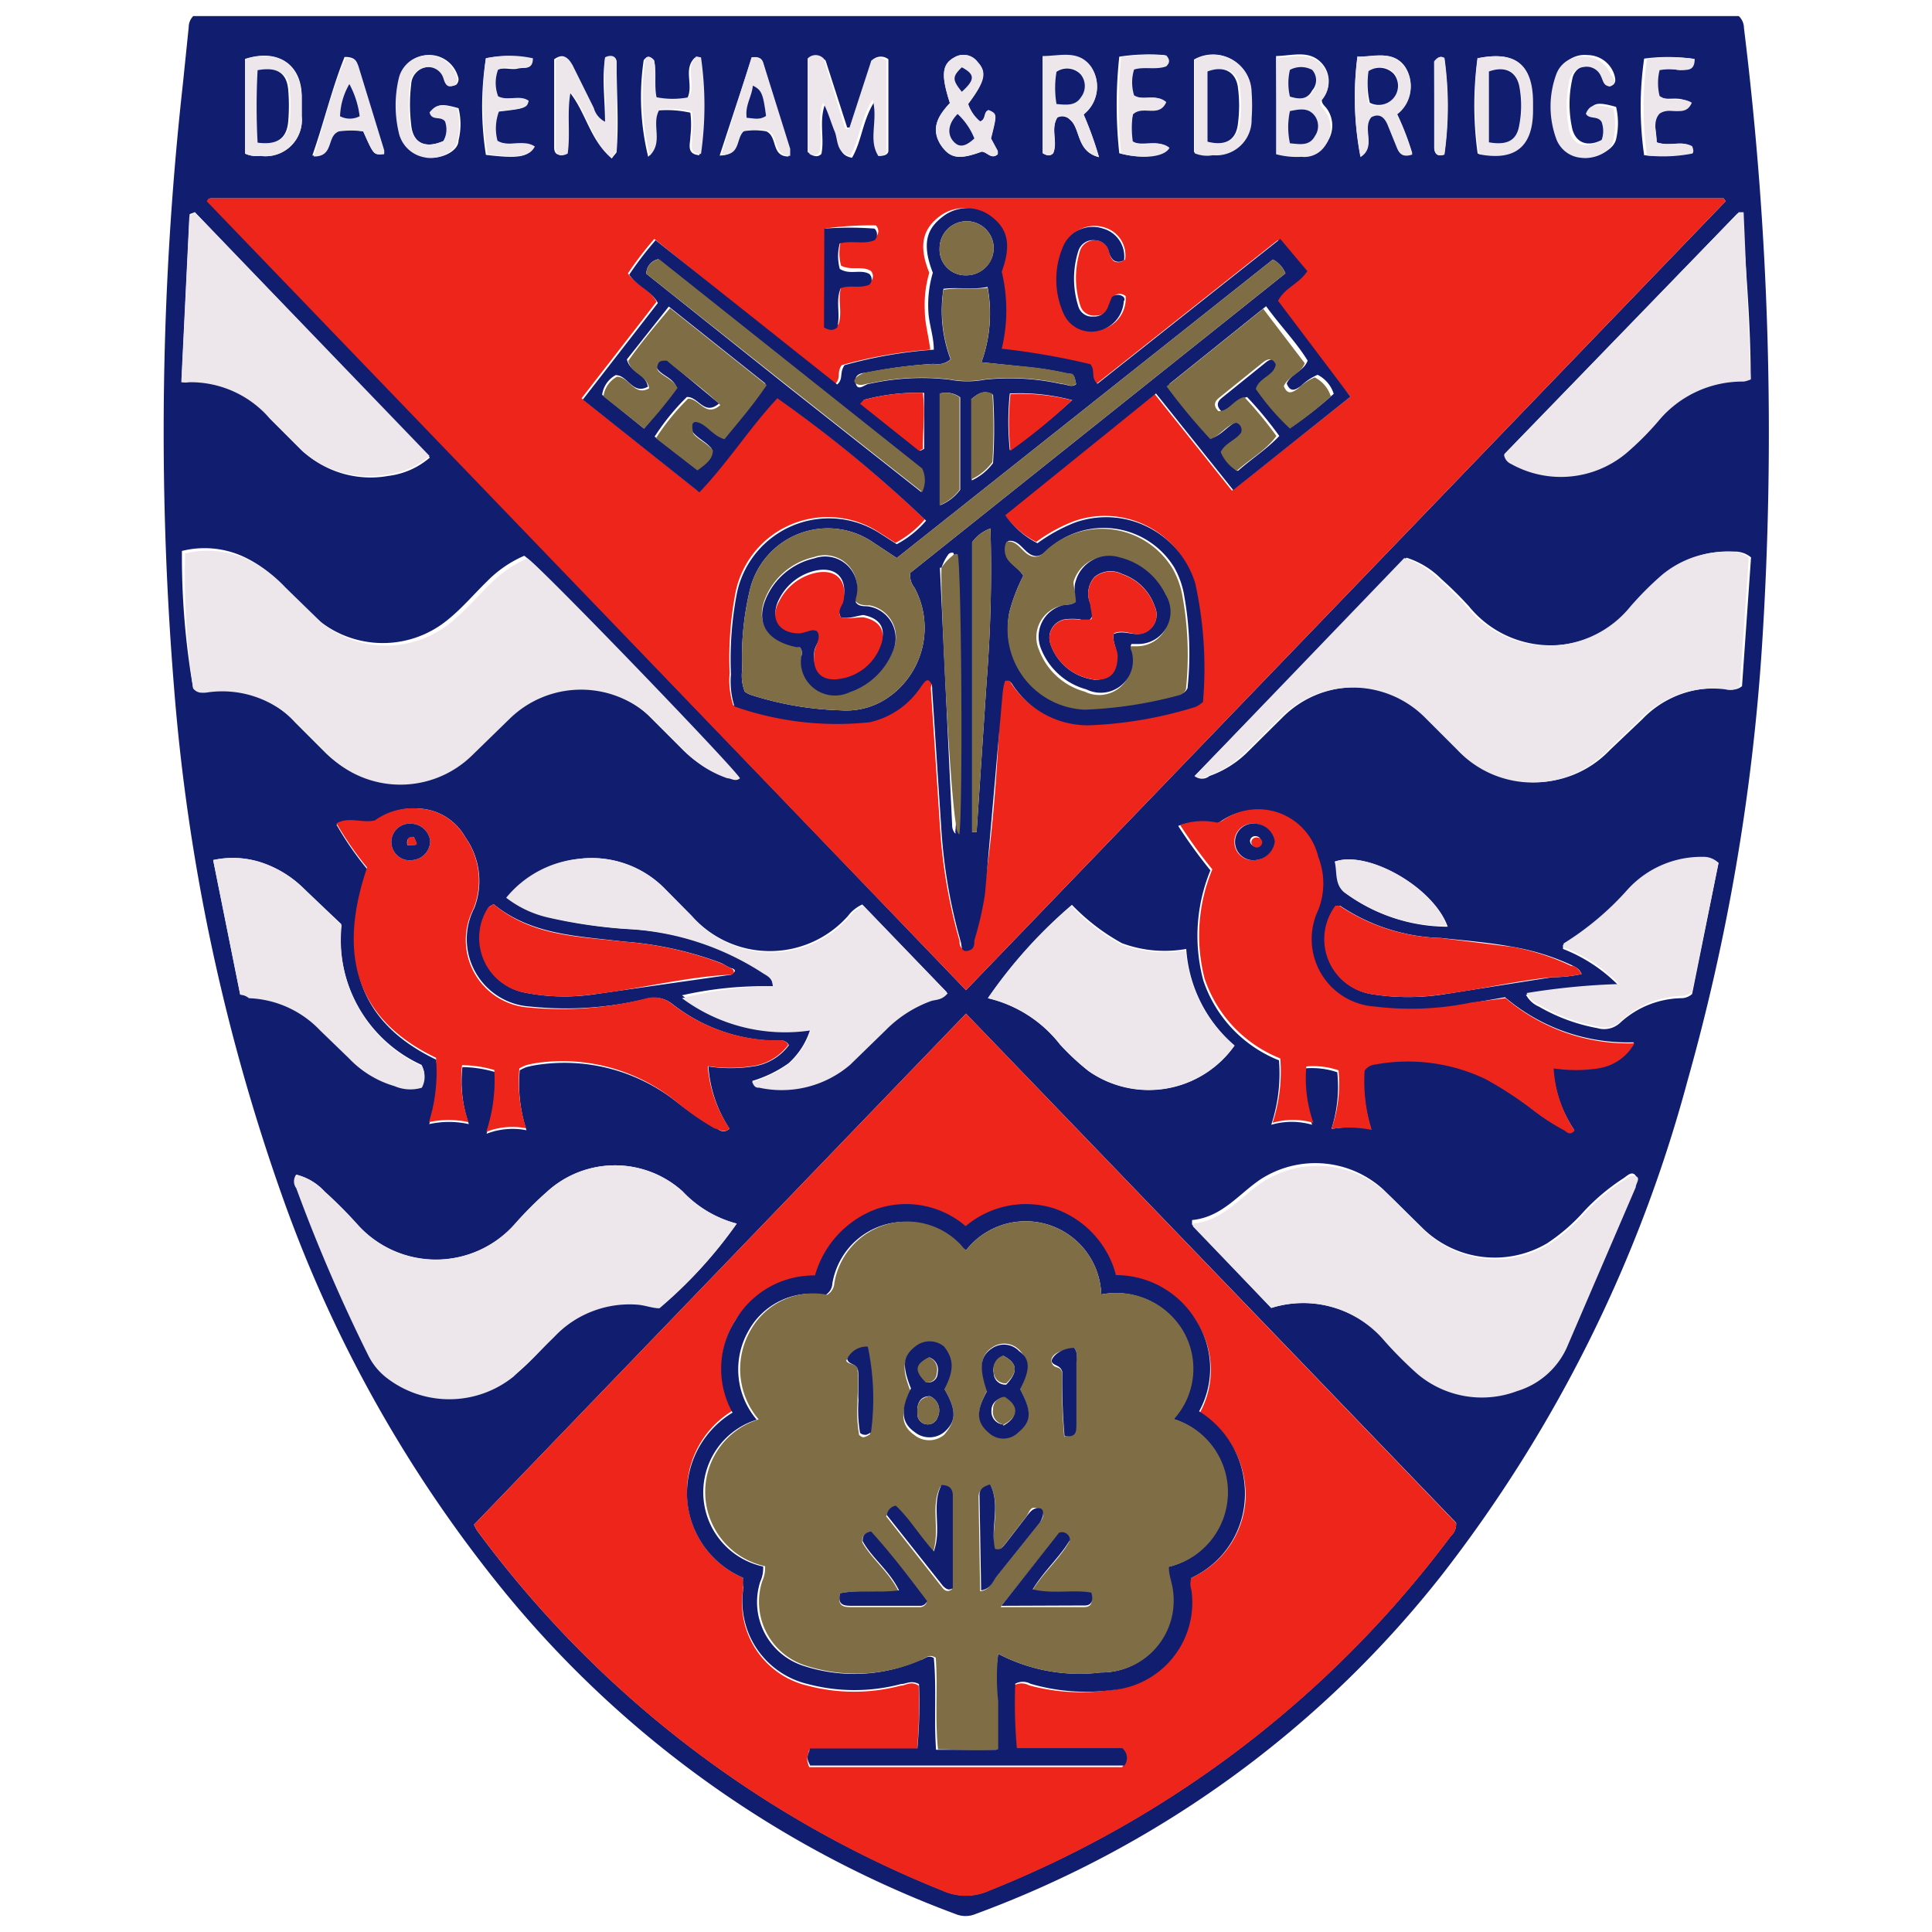 <?xml version="1.0" encoding="iso-8859-1"?>
<svg xmlns="http://www.w3.org/2000/svg" width="60" height="60" xmlns:v="https://vecta.io/nano"><path d="M6 .5h48a.51.51 0 0 1 .16.37 102.66 102.66 0 0 1 .56 19.2 65.29 65.29 0 0 1-2.32 13.52 43.22 43.22 0 0 1-7.62 15.32A32.88 32.88 0 0 1 30.3 59.44a.81.81 0 0 1-.63 0 32.88 32.88 0 0 1-14-10 41.11 41.11 0 0 1-6.83-12.08A61.8 61.8 0 0 1 5.4 21.29 98.08 98.08 0 0 1 5.68 2.6L5.86.85A.5.5 0 0 1 6 .5zm47.59 5.75l-.06-.09h-47l-.06.09L30 30.75zm-38.87 41.1a1.31 1.31 0 0 0 .11.2 33.36 33.36 0 0 0 14.44 11.16 1.75 1.75 0 0 0 1.45 0 33.31 33.31 0 0 0 14.33-11 .51.51 0 0 0 .17-.42L30 31.48zM6 21.38a.33.33 0 0 0 .12.05 1.08 1.08 0 0 0 .18 0 3.19 3.19 0 0 1 2.86 1l.95.95a3.18 3.18 0 0 0 4.45 0l1.16-1.13a3.17 3.17 0 0 1 4.45 0l1 1a3.35 3.35 0 0 0 1.32.84c.12 0 .25.14.39 0-.14-.29-6.25-6.63-6.6-6.83a3.65 3.65 0 0 0-1.16.8c-.41.4-.78.84-1.23 1.2a3.17 3.17 0 0 1-4 0c-.41-.33-.75-.73-1.13-1.1a3.94 3.94 0 0 0-1.11-.83 2.9 2.9 0 0 0-2-.22A24 24 0 0 0 6 21.38zm31.1 2.72a.36.36 0 0 0 .46 0 3.2 3.2 0 0 0 1.14-.7l1.12-1.11a3.17 3.17 0 0 1 4.52 0l1 1a3.21 3.21 0 0 0 4.66 0l1-.95a3.12 3.12 0 0 1 2.66-.94.49.49 0 0 0 .44-.09l.28-4a.78.78 0 0 0-.52-.18 3.13 3.13 0 0 0-2.16.7 9.82 9.82 0 0 0-1 1 3.27 3.27 0 0 1-5.08 0 11.5 11.5 0 0 0-.86-.85 2.63 2.63 0 0 0-1.08-.66zM9.2 36.48a.35.35 0 0 0 0 .36A51.87 51.87 0 0 0 11.44 42a2 2 0 0 0 .58.7 3.18 3.18 0 0 0 3.98-.01c.46-.37.84-.82 1.26-1.23a3.22 3.22 0 0 1 2.61-1c.22 0 .45.08.66.11A13.87 13.87 0 0 0 22.88 38a3.54 3.54 0 0 1-1.68-1 3.13 3.13 0 0 0-4.2 0 11.43 11.43 0 0 0-1 1 3.27 3.27 0 0 1-4.92 0 14 14 0 0 0-1-1 1.76 1.76 0 0 0-.88-.52zm30.28 4.14a3.31 3.31 0 0 1 3.51 1 12.27 12.27 0 0 0 1 1 3.1 3.1 0 0 0 3.1.53 2.48 2.48 0 0 0 1.53-1.33l2.15-5c0-.11.12-.23 0-.34s-.26.06-.38.13a6.53 6.53 0 0 0-1.19 1 5.82 5.82 0 0 1-1.15 1 3.2 3.2 0 0 1-3.86-.46l-1.22-1.2a3.13 3.13 0 0 0-3.83-.32c-.68.46-1.19 1.17-2.12 1.26v.14zm1.87-5.56a3.62 3.62 0 0 1 1.23 0 5.06 5.06 0 0 1-.22-1.84.46.46 0 0 1 .33-.19 5.59 5.59 0 0 1 3.44.46 11.49 11.49 0 0 1 1.44.94 6.68 6.68 0 0 0 1 .65c.1 0 .2.1.31 0a3.87 3.87 0 0 1-.65-1.93 4.58 4.58 0 0 0 1.38 0 1.54 1.54 0 0 0 1.13-.78 5.88 5.88 0 0 1-4-1.4l-1.09.19a9.2 9.2 0 0 1-3 .13 2.1 2.1 0 0 1-1.77-3 2.25 2.25 0 0 0 0-1.65 1.92 1.92 0 0 0-3-1.11l-.13.05a2.11 2.11 0 0 0-1.16.07 15.52 15.52 0 0 0 1 1.38 5.35 5.35 0 0 0-.22 3.42 4.06 4.06 0 0 0 2.35 2.48 5.07 5.07 0 0 1-.24 2 2.29 2.29 0 0 1 1.27 0 4.12 4.12 0 0 1-.22-1.75 2.43 2.43 0 0 1 1 .12 4.3 4.3 0 0 1-.18 1.76zm-18.69 0a4 4 0 0 1-.66-1.94 4.6 4.6 0 0 0 1.38 0 1.67 1.67 0 0 0 1.12-.66.27.27 0 0 0-.3-.14 5.32 5.32 0 0 1-3.32-1.14.89.89 0 0 0-.77-.17 10.62 10.62 0 0 1-3.64.25 2.1 2.1 0 0 1-1.74-3.06 2.34 2.34 0 0 0-.28-2.2 1.74 1.74 0 0 0-1.45-.89 2 2 0 0 0-1.36.41c-.41.05-.8-.13-1.19.09a9.78 9.78 0 0 0 .96 1.39c-.81 2.54-.49 4.65 2.14 5.91a5.17 5.17 0 0 1-.22 2 2.84 2.84 0 0 1 1.23 0 4 4 0 0 1-.2-1.77 3.65 3.65 0 0 1 1 .15 5 5 0 0 1-.25 1.92 2.23 2.23 0 0 1 1.24-.11 4.64 4.64 0 0 1-.21-1.86 1.31 1.31 0 0 1 .21-.1 3.28 3.28 0 0 1 .41-.08A5.61 5.61 0 0 1 21 34.21a8 8 0 0 0 1.2.79c.13.09.26.22.46.05zM24 30.63a11.49 11.49 0 0 0-2.82.28 5.37 5.37 0 0 0 4 1 2.35 2.35 0 0 1-.69 1.11 3.82 3.82 0 0 1-1.13.55c.07.14.14.17.22.18a3.27 3.27 0 0 0 2.82-.71l1.1-1.07a3.8 3.8 0 0 1 1.38-.92c.15-.05.34 0 .52-.24l-2.62-2.72a1.14 1.14 0 0 0-.44.35 3.24 3.24 0 0 1-4.86 0l-.88-.89a3.18 3.18 0 0 0-2.6-.88 3.33 3.33 0 0 0-2.21 1.21 3.34 3.34 0 0 0 1.28.61 15.49 15.49 0 0 0 2.43.36 8.54 8.54 0 0 1 4.24 1.36c.1.09.26.15.26.42zm30.37-18.85c0-1.73-.15-3.43-.27-5.14h-.15l-7.23 7.46a.37.37 0 0 0 .22.28 3.17 3.17 0 0 0 3.57-.33 9.07 9.07 0 0 0 1-1 3.39 3.39 0 0 1 2.65-1.23.7.7 0 0 0 .21-.04zM6.05 6.59l-.16.06-.25 5.15a.81.81 0 0 0 .25 0 3.25 3.25 0 0 1 2.5 1.2l1 1a3.12 3.12 0 0 0 2.67.78 2.42 2.42 0 0 0 1.29-.57zm32.29 25.88a4.33 4.33 0 0 1-1.5-3 3.8 3.8 0 0 1-2-.18 6.46 6.46 0 0 1-1.55-1.19 14.79 14.79 0 0 0-2.61 2.9 4 4 0 0 1 2.24 1.44 7.57 7.57 0 0 0 .88.82 3.26 3.26 0 0 0 4.54-.79zM7.46 30.89c.13 0 .2.05.27.05a3.21 3.21 0 0 1 2.21 1l.89.89a3.17 3.17 0 0 0 1.41.86 1.24 1.24 0 0 0 .85.05.69.69 0 0 0 0-.67 4.3 4.3 0 0 1-2.49-4.37l-1.17-1.11a3.39 3.39 0 0 0-1.33-.81 2.85 2.85 0 0 0-1.48-.07l.84 4.18zm45.91-4.09a.65.65 0 0 0-.5-.14 3.1 3.1 0 0 0-2.33 1 9 9 0 0 1-2 1.69v.12a4.92 4.92 0 0 1 1.73 1.14 21.76 21.76 0 0 0-2.88.28.81.81 0 0 0 .4.37 5.62 5.62 0 0 0 1.82.67.73.73 0 0 0 .72-.18A2.88 2.88 0 0 1 52.2 31a.51.51 0 0 0 .35-.13l.82-4.07zm-4.25 3.45c-.09-.2-.22-.22-.32-.28a7.24 7.24 0 0 0-1.8-.56c-.74-.14-1.5-.2-2.25-.28a5.92 5.92 0 0 1-3.13-1h-.13a1.73 1.73 0 0 0 1.09 2.74 7.16 7.16 0 0 0 2.31 0l3.31-.52a4.49 4.49 0 0 0 .92-.1zm-33.79-2.17c-.09.06-.13.06-.14.09a1.73 1.73 0 0 0 1.08 2.65 6.33 6.33 0 0 0 2.17.06l4.27-.61s.07-.05.1-.09 0-.09-.09-.11-.24-.13-.37-.18a10.88 10.88 0 0 0-3-.65c-1.35-.17-2.84-.19-4.02-1.16zm12-23.24c.18 0 .26-.07.26-.16V1.84a.38.38 0 0 0-.47 0c-.28.66-.42 1.41-.69 2.12h-.12l-.67-2.08a.34.34 0 0 0-.5 0v2.9c.18.1.28.09.37 0 .1-.49-.08-1 .11-1.54.16.3.22.62.36.9s0 .67.48.76c.31-.53.32-1.15.7-1.75.13.59-.16 1.2.12 1.69zM19 4.92c.1-.14.15-.17.15-.21.07-.91 0-1.82 0-2.74 0-.18-.13-.26-.36-.15-.1.62 0 1.28 0 2a.68.68 0 0 1-.35-.43L17.73 2c-.1-.19-.21-.37-.52-.16v2.74c0 .23.15.28.37.17.09-.63 0-1.27.09-1.91.53.64.64 1.5 1.33 2.08zm20.67-.13a2.48 2.48 0 0 0 .8 0 .77.77 0 0 0 .79-.45.9.9 0 0 0-.08-1c-.06-.07-.14-.13-.13-.26A.83.83 0 0 0 41.08 2c-.39-.47-.92-.27-1.45-.26zm1.82 22c.08.31 0 .68.28.93a5.34 5.34 0 0 0 3.19 1.06c-.43-1.22-2.48-2.39-3.51-2.02zM34.13 4.88a11 11 0 0 0-.48-1.32 1.09 1.09 0 0 0 .22-1.49c-.39-.51-.95-.29-1.49-.31v3c.15.09.25.08.33 0 .15-.35-.09-.76.13-1.11a.33.33 0 0 1 .39.07c.34.28.19.98.9 1.16zM29.5 3.2c-.37.4-.64.84-.23 1.38.27.35.56.37 1.21.13.17 0 .3.26.5.08v-.1l-.21-.39c.19-.76.19-.76-.07-.88-.17.05-.07.3-.27.35a1.19 1.19 0 0 1-.37-.54c.53-.71.59-1 .29-1.31a.54.54 0 0 0-.71-.14c-.39.22-.42.55-.14 1.42zM7.61 4.77a.85.85 0 0 0 .47.07 1.13 1.13 0 0 0 1.29-1.23V3c0-1-.74-1.5-1.76-1.17zm38.28-3a10.88 10.88 0 0 0 0 3c1.12.22 1.68-.23 1.68-1.36v-.26c.03-1.15-.51-1.58-1.68-1.34zm-3.73-.05a9.72 9.72 0 0 0 .09 3.12c.51-.32 0-.89.34-1.24.25-.13.4 0 .5.23l.28.69c.09.23.21.33.49.24a8.57 8.57 0 0 0-.48-1.24 1.07 1.07 0 0 0 .24-1.47c-.38-.5-.94-.27-1.46-.29zm-7 1.8c.3-.31.81.12 1-.36-.31-.27-.7 0-1-.21a1.36 1.36 0 0 1 0-.8c.35-.15.72 0 1-.1.1-.11.11-.2 0-.34a6 6 0 0 0-1.4.05 14 14 0 0 0 0 3c.67.18 1.35.11 1.5-.18-.34-.28-.79 0-1.14-.2a2.88 2.88 0 0 1 .06-.82zm1.92 1.2a1 1 0 0 0 .57.09 1.1 1.1 0 0 0 1.2-1.13 5.75 5.75 0 0 0 0-.83 1.18 1.18 0 0 0-1.77-1zM50 2.68c.21-.07.18-.22.12-.4a.88.88 0 0 0-.82-.57.84.84 0 0 0-.88.55 2.92 2.92 0 0 0 0 2 .9.9 0 0 0 .77.59c.42.06.93-.2 1-.53a2.21 2.21 0 0 0 0-1c-.57-.16-.72-.13-.85.16.1.19.37.05.49.26a.84.84 0 0 1 0 .56c-.47.28-.87.18-1-.29a3.57 3.57 0 0 1 0-1.56.51.51 0 0 1 .45-.42.48.48 0 0 1 .53.29c-.04.17-.02.33.19.36zm-26.65-.9l-1 3.05c.63 0 .44-.54.72-.75a2 2 0 0 1 .73 0c.36.17.14.78.69.78v-.22L23.71 2c-.04-.17-.11-.25-.37-.22zm-12.07 2.3c.33.74.33.74.61.68a.57.57 0 0 0 0-.13l-.8-2.61c0-.14-.11-.26-.39-.25-.4 1-.63 2-1 3.06.65 0 .39-.64.79-.78a2.79 2.79 0 0 1 .79.03zm3.81-2.27a9.69 9.69 0 0 0 0 3c1 .12 1.31.07 1.47-.24-.35-.24-.8 0-1.16-.18a1.51 1.51 0 0 1 .05-.92c.86-.1.86-.1.92-.32-.28-.2-.64 0-.95-.14a1.18 1.18 0 0 1 0-.83c.23-.11.44 0 .66-.05s.45.05.42-.3a3.4 3.4 0 0 0-1.41-.02zm-1.32 2.57c-.57.25-.95.06-1-.51a5.23 5.23 0 0 1 0-1.25.57.57 0 0 1 .5-.54.49.49 0 0 1 .54.34c.06.16.14.32.36.21a.23.23 0 0 0 .05-.26.93.93 0 0 0-1.8.07 3.68 3.68 0 0 0 0 1.65 1 1 0 0 0 .82.79c.42.09 1-.17 1-.52a2.07 2.07 0 0 0 0-1c-.53-.15-.65-.13-.86.12.07.23.34.1.48.28a.74.74 0 0 1-.09.62zm6.54-2.51c-.11-.12-.21-.15-.32 0a7.81 7.81 0 0 0 .14 3c.44-.41 0-1 .31-1.44a3.36 3.36 0 0 1 1 .07 3.09 3.09 0 0 1 0 .74c0 .22-.14.55.28.58a10.54 10.54 0 0 0 0-3c-.06 0-.13-.06-.17 0-.33.36 0 .84-.21 1.24a2.59 2.59 0 0 1-1 0c-.08-.43.06-.83-.03-1.19zm31.14 2.55c0-.34-.12-.66 0-.9.32-.24.78.14 1-.34-.34-.24-.7 0-1-.21a1.69 1.69 0 0 1 0-.8 1.73 1.73 0 0 1 .64 0c.2 0 .45.05.45-.35a5.63 5.63 0 0 0-1.48 0 10.56 10.56 0 0 0 0 3 4.72 4.72 0 0 0 1.4-.06c.07 0 .07-.12 0-.23-.23-.17-.62.03-1.01-.11zm-6.91-2.51v2.67c0 .18.1.29.31.22a10.77 10.77 0 0 0 0-3c-.1-.06-.19-.04-.31.11z" fill="#111d6e"/><path d="M53.59 6.25L30 30.75 6.42 6.25l.06-.09h47.05zm-11.65 6.07l-2.33-2.94c.22-.41.66-.53.91-.92l-.84-1-5.68 4.5c-.17-.21 0-.41-.22-.61a22.13 22.13 0 0 0-2.78-.52 5.11 5.11 0 0 0 0-2.39c.3-.83.2-1.33-.34-1.73a1.23 1.23 0 0 0-1.47 0c-.45.34-.72.81-.33 1.76a3.51 3.51 0 0 0-.14 1.17c0 .4.12.79.17 1.22a13.79 13.79 0 0 0-2.75.48c-.17.23 0 .43-.23.6l-5.59-4.52a10.91 10.91 0 0 0-.82 1.07c.25.37.68.49.89.88l-2.33 3 3.62 2.88c.88-.95 1.57-2 2.42-2.92a40.31 40.31 0 0 1 4.62 3.8 3.12 3.12 0 0 1-.91.73l-.53-.34a2.92 2.92 0 0 0-4.43 1.84 10.8 10.8 0 0 0-.19 2.54 2.56 2.56 0 0 0 .11 1 9.6 9.6 0 0 0 4.2.49 2.58 2.58 0 0 0 1.52-1c.09-.11.12-.29.32-.29s.09.19.1.3l.29 4.4a16.56 16.56 0 0 0 .6 3.42c0 .11 0 .25.21.27s.16-.2.21-.33a10 10 0 0 0 .33-1.44c.31-2 .43-4.1.54-6.15 0-.16-.06-.35.1-.47s.08 0 .1 0a.37.37 0 0 1 .12.13 2.8 2.8 0 0 0 2.5 1.25 12.72 12.72 0 0 0 3.19-.57 1.08 1.08 0 0 0 .22-.15 12.3 12.3 0 0 0-.24-3.68 2.89 2.89 0 0 0-3.74-1.89 5.12 5.12 0 0 0-1.16.64 2.73 2.73 0 0 1-1-.87l4.68-3.72 2.4 3zm-7-4.25a.9.9 0 0 0-.62-1 1 1 0 0 0-1.22.5 2.59 2.59 0 0 0 0 2.16.94.94 0 0 0 1.09.51 1 1 0 0 0 .77-.92V9.2a.27.27 0 0 0-.37 0l-.11.27a.45.45 0 0 1-.46.33.44.44 0 0 1-.47-.31 2.84 2.84 0 0 1 0-1.73.48.48 0 0 1 .45-.3.46.46 0 0 1 .45.39.5.5 0 0 0 .13.25.27.27 0 0 0 .33-.03zm-9.31-1v3c.16.1.28.12.41 0 .14-.4-.06-.83.11-1.22.29-.14.6 0 .89-.11a.23.23 0 0 0 0-.33c-.27-.16-.61 0-.92-.16a1.52 1.52 0 0 1 0-.79c.37-.13.75 0 1.08-.1a.25.25 0 0 0 0-.36 10.27 10.27 0 0 0-1.6.1zM14.72 47.35L30 31.48 45.22 47.3a.51.51 0 0 1-.17.42 33.31 33.31 0 0 1-14.33 11 1.75 1.75 0 0 1-1.45 0 33.36 33.36 0 0 1-14.44-11.17 1.31 1.31 0 0 1-.11-.2zM23.08 49v.35a2.64 2.64 0 0 0 2 3 5.66 5.66 0 0 0 2.89 0c.16 0 .31-.16.56 0a15.66 15.66 0 0 1-.05 2h-3.35c-.08.3-.08.3 0 .53h9.72a.39.39 0 0 0-.07-.54h-3.24a15.36 15.36 0 0 1-.05-2 .49.49 0 0 1 .47 0 6.15 6.15 0 0 0 2.49.15 2.73 2.73 0 0 0 2.49-3.11A.59.59 0 0 1 37 49a2.86 2.86 0 0 0 1.68-2.42 3 3 0 0 0-1.42-2.7 2.76 2.76 0 0 0-.1-2.83 2.9 2.9 0 0 0-2.48-1.36 3 3 0 0 0-1.92-2.07 2.9 2.9 0 0 0-2.75.55 2.84 2.84 0 0 0-2.78-.53 3.1 3.1 0 0 0-1.9 2.06 2.83 2.83 0 0 0-2.49 1.3 2.79 2.79 0 0 0-.09 2.81 2.93 2.93 0 0 0-1.41 2.68A2.87 2.87 0 0 0 23.08 49z" fill="#ed251b"/><path d="M6 21.38a24 24 0 0 1-.25-4.19 2.9 2.9 0 0 1 2 .22 3.94 3.94 0 0 1 1.11.83l1.13 1.1a3.17 3.17 0 0 0 4 0c.45-.36.82-.8 1.23-1.2a3.65 3.65 0 0 1 1.16-.8c.35.2 6.46 6.54 6.6 6.83-.14.12-.27 0-.39 0a3.35 3.35 0 0 1-1.32-.84l-1-1a3.17 3.17 0 0 0-4.45 0l-1.16 1.13a3.18 3.18 0 0 1-4.45 0l-.95-.95a3.19 3.19 0 0 0-2.86-1 1.08 1.08 0 0 1-.18 0 .33.33 0 0 1-.22-.13zm31.1 2.72l6.51-6.77a2.63 2.63 0 0 1 1.08.66 11.5 11.5 0 0 1 .86.85 3.27 3.27 0 0 0 5.08 0 9.82 9.82 0 0 1 1-1 3.13 3.13 0 0 1 2.16-.7.78.78 0 0 1 .52.18l-.28 4a.49.49 0 0 1-.44.09 3.12 3.12 0 0 0-2.66.94l-1 .95a3.21 3.21 0 0 1-4.66 0l-1-1a3.17 3.17 0 0 0-4.52 0l-1.12 1.11a3.2 3.2 0 0 1-1.14.7.36.36 0 0 1-.39-.01zM9.2 36.48a1.76 1.76 0 0 1 .86.51 14 14 0 0 1 1 1A3.27 3.27 0 0 0 16 38a11.43 11.43 0 0 1 1-1 3.13 3.13 0 0 1 4.2 0 3.54 3.54 0 0 0 1.68 1 13.87 13.87 0 0 1-2.4 2.63c-.21 0-.44-.09-.66-.11a3.22 3.22 0 0 0-2.61 1l-1.26 1.23a3.18 3.18 0 0 1-3.93.05 2 2 0 0 1-.58-.7 51.87 51.87 0 0 1-2.24-5.2.35.35 0 0 1 0-.42zm30.28 4.14l-2.43-2.53V38c.93-.09 1.44-.8 2.12-1.26A3.13 3.13 0 0 1 43 37c.43.37.8.81 1.22 1.2a3.2 3.2 0 0 0 3.86.46 5.82 5.82 0 0 0 1.15-1 6.53 6.53 0 0 1 1.19-1c.12-.07.22-.18.38-.13s0 .23 0 .34l-2.15 5a2.48 2.48 0 0 1-1.53 1.33 3.1 3.1 0 0 1-3.1-.53 12.27 12.27 0 0 1-1-1 3.31 3.31 0 0 0-3.54-1.05z" fill="#ede6eb"/><path d="M41.35 35.06a4.3 4.3 0 0 0 .22-1.82 2.43 2.43 0 0 0-1-.12 4.12 4.12 0 0 0 .22 1.75 2.29 2.29 0 0 0-1.27 0 5.07 5.07 0 0 0 .24-2 4.06 4.06 0 0 1-2.35-2.48 5.35 5.35 0 0 1 .24-3.39 15.52 15.52 0 0 1-1-1.38 2.11 2.11 0 0 1 1.16-.07l.13-.05a1.92 1.92 0 0 1 3 1.11 2.25 2.25 0 0 1 0 1.65 2.1 2.1 0 0 0 1.77 3 9.2 9.2 0 0 0 3-.13l1.05-.13a5.88 5.88 0 0 0 4 1.4 1.54 1.54 0 0 1-1.13.78 4.58 4.58 0 0 1-1.38 0 3.87 3.87 0 0 0 .65 1.93c-.11.14-.21.09-.31 0a6.68 6.68 0 0 1-1-.65 11.49 11.49 0 0 0-1.44-.94 5.59 5.59 0 0 0-3.44-.46.46.46 0 0 0-.33.19 5.06 5.06 0 0 0 .22 1.84 3.62 3.62 0 0 0-1.25-.03zM39 26.71a.66.66 0 0 0 .57-.58.65.65 0 0 0-.59-.55.57.57 0 1 0 0 1.13zm-16.34 8.34c-.2.17-.33 0-.46 0a8 8 0 0 1-1.2-.84A5.61 5.61 0 0 0 16.75 33a3.28 3.28 0 0 0-.41.08 1.31 1.31 0 0 0-.21.1 4.64 4.64 0 0 0 .21 1.86 2.23 2.23 0 0 0-1.24.11 5 5 0 0 0 .25-1.92 3.65 3.65 0 0 0-1-.15 4 4 0 0 0 .2 1.77 2.84 2.84 0 0 0-1.23 0 5.17 5.17 0 0 0 .22-2c-2.63-1.26-3-3.37-2.14-5.91a9.78 9.78 0 0 1-.95-1.37c.39-.22.78 0 1.19-.09a2 2 0 0 1 1.36-.37 1.74 1.74 0 0 1 1.44.88 2.34 2.34 0 0 1 .26 2.24 2.1 2.1 0 0 0 1.74 3.06 10.62 10.62 0 0 0 3.65-.29.89.89 0 0 1 .77.17 5.32 5.32 0 0 0 3.32 1.14.27.27 0 0 1 .3.14 1.67 1.67 0 0 1-1.12.66 4.6 4.6 0 0 1-1.38 0 4 4 0 0 0 .68 1.94zm-9.3-8.93a.61.61 0 0 0-.59-.54.57.57 0 1 0 .05 1.13.6.6 0 0 0 .54-.59z" fill="#ed251b"/><path d="M24 30.63c0-.27-.2-.33-.33-.42a8.54 8.54 0 0 0-4.24-1.36 15.49 15.49 0 0 1-2.43-.36 3.34 3.34 0 0 1-1.28-.61A3.33 3.33 0 0 1 18 26.67a3.18 3.18 0 0 1 2.63.92l.88.89a3.24 3.24 0 0 0 4.86 0 1.14 1.14 0 0 1 .44-.35l2.62 2.72c-.18.22-.37.19-.52.24a3.8 3.8 0 0 0-1.41.91l-1.1 1.07a3.27 3.27 0 0 1-2.82.71c-.08 0-.15 0-.22-.18a3.82 3.82 0 0 0 1.13-.55 2.35 2.35 0 0 0 .69-1.05 5.37 5.37 0 0 1-4-1 11.49 11.49 0 0 1 2.82-.37zm30.37-18.85a.7.7 0 0 1-.22.07 3.39 3.39 0 0 0-2.65 1.23 9.07 9.07 0 0 1-1 1 3.17 3.17 0 0 1-3.57.33.37.37 0 0 1-.22-.28L54 6.59h.15l.22 5.19zM6.05 6.59l7.29 7.57a2.42 2.42 0 0 1-1.29.57A3.12 3.12 0 0 1 9.38 14l-1-1a3.25 3.25 0 0 0-2.5-1.13.81.81 0 0 1-.25 0l.25-5.15zm32.29 25.88a3.26 3.26 0 0 1-4.54.78 7.57 7.57 0 0 1-.88-.82A4 4 0 0 0 30.68 31a14.79 14.79 0 0 1 2.59-2.86 6.46 6.46 0 0 0 1.55 1.19 3.8 3.8 0 0 0 2 .18 4.33 4.33 0 0 0 1.52 2.96zM7.46 30.89l-.84-4.18a2.85 2.85 0 0 1 1.48.07 3.39 3.39 0 0 1 1.33.81l1.18 1.15a4.3 4.3 0 0 0 2.49 4.37.69.69 0 0 1 0 .67 1.24 1.24 0 0 1-.85-.05 3.17 3.17 0 0 1-1.41-.86l-.9-.87a3.21 3.21 0 0 0-2.21-1 .48.48 0 0 0-.27-.11zm45.91-4.09l-.82 4a.51.51 0 0 1-.35.13 2.88 2.88 0 0 0-1.85.77.73.73 0 0 1-.72.18 5.62 5.62 0 0 1-1.82-.67.81.81 0 0 1-.4-.37 21.76 21.76 0 0 1 2.88-.28 4.92 4.92 0 0 0-1.73-1.14v-.12a9 9 0 0 0 2-1.69 3.1 3.1 0 0 1 2.33-1 .65.65 0 0 1 .48.19z" fill="#ede6eb"/><path d="M49.12 30.25a4.49 4.49 0 0 1-.94.1c-1.11.11-2.2.38-3.31.52a7.16 7.16 0 0 1-2.31 0 1.73 1.73 0 0 1-1.09-2.74h.13a5.92 5.92 0 0 0 3.13 1l2.25.28a7.24 7.24 0 0 1 1.82.59c.1 0 .2.05.32.25zm-33.79-2.17c1.18 1 2.63 1 4 1.16a10.88 10.88 0 0 1 3 .65c.13.05.25.12.37.18s.06.07.09.11-.06.09-.1.09c-1.44.07-2.84.45-4.27.61a6.33 6.33 0 0 1-2.17-.06 1.73 1.73 0 0 1-1.08-2.65s.07-.03.16-.09z" fill="#ed251b"/><path d="M27.28 4.84c-.33-.49 0-1.1-.18-1.75-.38.6-.39 1.22-.7 1.75-.44-.09-.37-.5-.48-.76s-.2-.6-.36-.9c-.19.51 0 1.05-.11 1.54-.09.13-.19.14-.37 0v-2.9a.34.34 0 0 1 .5 0L26.25 4h.12l.69-2.12a.38.38 0 0 1 .47 0v2.84c.01.05-.07.12-.25.12zM19 4.92c-.65-.58-.76-1.44-1.28-2.06-.12.64 0 1.28-.09 1.91-.22.11-.37.06-.37-.17V1.86c.31-.21.42 0 .52.16l.66 1.33a.68.68 0 0 0 .35.43c.06-.68-.06-1.34 0-2 .23-.11.36 0 .36.15v2.74c-.04.08-.09.11-.15.25zm20.63-.13v-3c.53 0 1.06-.21 1.45.26A.83.83 0 0 1 41 3.16c0 .13.07.19.13.26a.9.9 0 0 1 .08 1 .77.77 0 0 1-.79.45 2.48 2.48 0 0 1-.79-.08zm.43-.34c.32 0 .61.09.78-.22a.54.54 0 0 0 0-.61c-.2-.28-.48-.22-.78-.16a2.37 2.37 0 0 0 0 .99zm0-1.43c.29.07.54.08.7-.16a.48.48 0 0 0 0-.64.73.73 0 0 0-.69 0 1.81 1.81 0 0 0-.01.78zm1.39 23.74c1-.37 3.08.8 3.47 2a5.34 5.34 0 0 1-3.19-1.06c-.29-.26-.2-.63-.28-.94zM34.13 4.88c-.71-.18-.56-.86-.9-1.18a.33.33 0 0 0-.39-.07c-.22.35 0 .76-.13 1.11-.08.11-.18.12-.33 0v-3c.54 0 1.1-.2 1.49.31a1.09 1.09 0 0 1-.22 1.49 11 11 0 0 1 .48 1.34zm-1.32-1.65c.31 0 .59.06.76-.23a.57.57 0 0 0 0-.7.58.58 0 0 0-.76-.09 3 3 0 0 0 0 1.02zM29.5 3.2c-.28-.87-.25-1.22.15-1.42a.54.54 0 0 1 .71.14c.3.33.24.6-.29 1.31a1.19 1.19 0 0 0 .37.54c.2 0 .1-.3.27-.35.26.12.26.12.07.88l.21.39v.1c-.2.18-.33-.08-.5-.08-.65.24-.94.22-1.21-.13-.42-.58-.15-.98.22-1.38zm.24.34c-.31.31-.36.6-.14.84s.37.19.66-.08a2.1 2.1 0 0 0-.52-.76zm.13-.69c.42-.38.41-.54 0-.76-.3.29-.3.39 0 .76zM7.61 4.77V1.84C8.63 1.51 9.33 2 9.37 3v.6a1.13 1.13 0 0 1-1.29 1.24.85.85 0 0 1-.47-.07zM8 4.43c.62.08.92-.12 1-.63a5.79 5.79 0 0 0 0-1c0-.52-.35-.71-.95-.6A21.11 21.11 0 0 0 8 4.43zm37.89-2.62c1.17-.24 1.71.2 1.72 1.34v.28c0 1.13-.56 1.58-1.68 1.36a10.88 10.88 0 0 1-.04-2.98zm.35 2.61c.57.1.86-.06.95-.52a3.23 3.23 0 0 0 0-1.24c-.1-.47-.44-.62-.94-.44zm-4.08-2.66c.52 0 1.08-.21 1.46.33a1.07 1.07 0 0 1-.24 1.47 8.57 8.57 0 0 1 .48 1.24c-.28.09-.4 0-.49-.24l-.28-.69c-.1-.23-.25-.36-.5-.23-.3.35.17.92-.34 1.24a9.72 9.72 0 0 1-.09-3.12zm.34.45a2.67 2.67 0 0 0 0 1 .6.6 0 0 0 .8-.21.59.59 0 0 0 0-.73.61.61 0 0 0-.8-.06zm-7.32 1.35a2.88 2.88 0 0 0 0 .83c.35.22.8-.08 1.14.2-.15.29-.83.36-1.5.18a14 14 0 0 1 0-3 6 6 0 0 1 1.4-.05c.12.14.11.23 0 .34-.32.12-.69 0-1 .1a1.36 1.36 0 0 0 0 .8c.3.19.69-.06 1 .21-.22.51-.74.08-1.04.39zm1.92 1.2v-2.9a1.18 1.18 0 0 1 1.77 1 5.75 5.75 0 0 1 0 .83 1.1 1.1 0 0 1-1.2 1.13 1 1 0 0 1-.57-.06zm.4-.36c.55.14.87 0 1-.52a4.39 4.39 0 0 0 0-1.2c-.08-.47-.44-.65-.94-.46zM50 2.68c-.2 0-.22-.19-.28-.31a.48.48 0 0 0-.53-.29.51.51 0 0 0-.45.42 3.57 3.57 0 0 0 0 1.56c.12.47.52.57 1 .29a.84.84 0 0 0 0-.56c-.12-.21-.39-.07-.49-.26.13-.29.28-.32.85-.16a2.21 2.21 0 0 1 0 1c-.05.33-.56.59-1 .53a.9.9 0 0 1-.77-.59 2.92 2.92 0 0 1 0-2 .84.84 0 0 1 .88-.55.88.88 0 0 1 .82.57c.14.13.17.28-.03.35zm-26.66-.9c.26 0 .33.05.37.19l.83 2.65v.22c-.55 0-.33-.61-.69-.78a2 2 0 0 0-.73 0c-.28.21-.09.77-.72.75l.94-3.03zm.45 1.82c-.09-.69-.14-.81-.41-.93 0 .33-.25.61-.19 1 .21 0 .39.07.6-.07zm-12.51.48a2.79 2.79 0 0 0-.75 0c-.4.14-.14.79-.79.78.34-1.06.57-2.1 1-3.06.28 0 .34.11.39.25l.8 2.61a.57.57 0 0 1 0 .13c-.32.03-.32.03-.65-.71zm-.11-.47a2.86 2.86 0 0 0-.32-1 2.13 2.13 0 0 0-.29 1 .66.66 0 0 0 .61 0zm3.92-1.8a3.4 3.4 0 0 1 1.46 0c0 .35-.23.28-.42.3s-.43-.06-.66.05a1.18 1.18 0 0 0 0 .83c.31.16.67-.06.95.14-.06.22-.06.22-.92.32a1.51 1.51 0 0 0-.05.92c.36.22.81-.06 1.16.18-.16.31-.49.36-1.47.24a9.69 9.69 0 0 1-.05-2.98zm-1.32 2.57a.74.74 0 0 0 .05-.61c-.14-.18-.41 0-.48-.28.21-.25.33-.27.86-.12a2.07 2.07 0 0 1 0 1c-.05.35-.6.61-1 .52a1 1 0 0 1-.82-.79 3.68 3.68 0 0 1 0-1.65.93.93 0 0 1 1.8-.07.23.23 0 0 1-.05.26c-.22.11-.3 0-.36-.21a.49.49 0 0 0-.54-.34.57.57 0 0 0-.5.54 5.23 5.23 0 0 0 0 1.25c.09.56.47.75 1.04.5zm6.54-2.51c.09.36 0 .76.08 1.15a2.59 2.59 0 0 0 1 0c.24-.4-.12-.88.21-1.24 0-.05.11 0 .17 0a10.54 10.54 0 0 1 0 3c-.42 0-.25-.36-.28-.58a3.09 3.09 0 0 0 0-.74 3.36 3.36 0 0 0-1-.07c-.29.45.13 1-.31 1.44a7.81 7.81 0 0 1-.14-3c.06-.11.16-.08.27.04zm31.14 2.55c.39.14.78-.06 1.1.12.05.11.05.21 0 .23a4.72 4.72 0 0 1-1.4.06 10.56 10.56 0 0 1 0-3 5.63 5.63 0 0 1 1.48 0c0 .4-.25.33-.45.35a1.73 1.73 0 0 0-.64 0 1.69 1.69 0 0 0 0 .8c.31.22.67 0 1 .21-.2.48-.66.1-1 .34-.21.23-.11.55-.09.89zm-6.91-2.51c.12-.15.21-.17.32-.11a10.77 10.77 0 0 1 0 3c-.21.07-.31 0-.31-.22l-.01-2.67z" fill="#ede6eb"/><path d="M41.94 12.32l-3.64 2.9-2.4-3L31.22 16a2.73 2.73 0 0 0 1 .87 5.12 5.12 0 0 1 1.16-.64 2.89 2.89 0 0 1 3.74 1.89 12.3 12.3 0 0 1 .24 3.68 1.08 1.08 0 0 1-.22.15 12.72 12.72 0 0 1-3.19.57 2.8 2.8 0 0 1-2.5-1.25.37.37 0 0 0-.12-.13h-.1c-.04 0-.09.31-.1.47l-.54 6.15a10 10 0 0 1-.33 1.44c0 .13 0 .29-.21.33s-.18-.16-.21-.27a16.56 16.56 0 0 1-.6-3.42l-.29-4.4c0-.11 0-.22-.1-.3s-.23.18-.32.29a2.58 2.58 0 0 1-1.52 1 9.6 9.6 0 0 1-4.2-.49 2.56 2.56 0 0 1-.11-1 10.8 10.8 0 0 1 .19-2.54 2.92 2.92 0 0 1 4.43-1.84l.53.34a3.12 3.12 0 0 0 .91-.73 40.31 40.31 0 0 0-4.62-3.8c-.85.91-1.54 2-2.42 2.92l-3.62-2.88 2.33-3c-.21-.39-.64-.51-.89-.88a10.91 10.91 0 0 1 .82-1.07L26 11.94c.2-.17.06-.37.23-.6a13.79 13.79 0 0 1 2.77-.48c0-.43-.16-.82-.17-1.22a3.51 3.51 0 0 1 .14-1.17c-.39-1-.12-1.42.33-1.76a1.23 1.23 0 0 1 1.47 0c.54.4.64.9.34 1.73a5.11 5.11 0 0 1 0 2.39 22.13 22.13 0 0 1 2.75.48c.17.2 0 .4.22.61l5.68-4.5.84 1c-.25.39-.69.51-.91.92zm-13.67 5.47l11.65-9.3a.83.83 0 0 0-.39-.43l-11.68 9.27-.8-.53a2.49 2.49 0 0 0-3.76 1.51 9 9 0 0 0-.24 2.48 1.36 1.36 0 0 0 .08.69.83.83 0 0 0 .16.09 10.06 10.06 0 0 0 2.82.49 2.3 2.3 0 0 0 1.57-.47 2.63 2.63 0 0 0 .72-3.34.6.6 0 0 1-.13-.46zm3.51.09a5.54 5.54 0 0 0-.43 1.12 2.5 2.5 0 0 0 2.4 3 13.06 13.06 0 0 0 2.92-.45.32.32 0 0 0 .21-.18 10.15 10.15 0 0 0-.1-2.85 2.67 2.67 0 0 0-.32-.91 2.57 2.57 0 0 0-3.84-.61c-.13.1-.23.25-.42.27-.38 0-.49-.53-.89-.47a.57.57 0 0 0 0 .5c.08.26.32.33.47.58zM20 13.31A13.44 13.44 0 0 0 21 12c-.15-.32-.53-.35-.63-.64s.11-.24.3-.21l1.66 1.38c-.46.4-.64-.22-1-.2a7.14 7.14 0 0 0-1 1.23l1.29 1c.25-.19.45-.34.48-.63-.19-.23-.47-.33-.62-.56s0-.26.19-.29.44.41.79.51c.43-.53.88-1 1.31-1.68l-3-2.39-1.3 1.64c.09.41.58.43.65.85-.48.26-.62-.36-1-.36a.82.82 0 0 0-.42.61zm18.45 1.31c.43-.38.89-.67 1.28-1.08a11.83 11.83 0 0 0-1-1.21c-.33.08-.47.43-.8.44-.14-.14-.15-.27 0-.4l1.4-1.13c.15-.11.29-.12.38.08-.06.36-.51.39-.62.76a7.57 7.57 0 0 0 1.06 1.15 11.66 11.66 0 0 0 1.27-1 1 1 0 0 0-.5-.59 1.69 1.69 0 0 0-.51.34c-.19.14-.34.21-.45-.07.14-.31.52-.37.65-.71-.35-.57-.84-1.07-1.29-1.69l-3 2.41a18.51 18.51 0 0 0 1.36 1.67c.34-.14.5-.44.8-.51a.23.23 0 0 1 .15.31c-.17.24-.5.32-.63.6a1.24 1.24 0 0 0 .41.63zM20.07 8.5l4.26 3.4 4.28 3.38a.85.85 0 0 0 0-.73l-8.17-6.5a.47.47 0 0 0-.37.45zm10.41 2.75a4.47 4.47 0 0 0 .19-2.34c-.47.1-.92 0-1.37.06a4.33 4.33 0 0 0 .22 2.19.63.63 0 0 1-.53.14 15.05 15.05 0 0 0-2.11.28c-.19 0-.37.09-.3.34s.29 0 .42 0a7.46 7.46 0 0 1 2.49-.13 2.91 2.91 0 0 0 1.1 0 7.39 7.39 0 0 1 2.39.14c.15 0 .3.12.44 0-.06-.28-.06-.29-.27-.33a10.5 10.5 0 0 0-1.23-.2l-1.44-.15zm-.29 5.59v9h.14l.31-4.67a44.24 44.24 0 0 0 .12-4.76 1.22 1.22 0 0 0-.57.43zm-1 .79l.38 8a.38.38 0 0 0 .09.25.05.05 0 0 0 0 0c.06 0 0-.05 0 0 .12-.59.07-8.43-.05-8.71a.15.15 0 0 0-.16.05 1.53 1.53 0 0 0-.21.41zM30 8.55a.85.85 0 0 0 .86-.84.84.84 0 1 0-1.68 0 .8.8 0 0 0 .82.84zm-3.16 3.87l-.07.12L28.58 14l.12-.06V12.2a6.41 6.41 0 0 0-1.88.22zm2.36 3.27a1.44 1.44 0 0 0 .62-.48v-2.87a.73.73 0 0 0-.62-.12zm4.11-3.26a6.34 6.34 0 0 0-1.95-.21 8.62 8.62 0 0 0 0 1.76 17.55 17.55 0 0 0 1.93-1.55zm-3.13 0v2.49a1.73 1.73 0 0 0 .66-.54 16.67 16.67 0 0 0 0-2.12c-.28-.16-.45-.05-.68.14zm4.73-4.36a.27.27 0 0 1-.34 0 .5.5 0 0 1-.13-.25.46.46 0 0 0-.44-.36.48.48 0 0 0-.51.33 2.84 2.84 0 0 0 0 1.73.44.44 0 0 0 .47.31.45.45 0 0 0 .46-.33l.11-.27a.27.27 0 0 1 .37 0s.05.08 0 .12a1 1 0 0 1-.77.92.94.94 0 0 1-1.09-.51 2.59 2.59 0 0 1 0-2.16 1 1 0 0 1 1.22-.5.9.9 0 0 1 .65.97zM25.6 7.1a10.27 10.27 0 0 1 1.56 0 .25.25 0 0 1 0 .36c-.33.14-.71 0-1.08.1a1.52 1.52 0 0 0 0 .79c.31.2.65 0 .92.16a.23.23 0 0 1 0 .33c-.29.13-.6 0-.89.11-.17.39 0 .82-.11 1.22-.13.11-.25.09-.41 0zM23.08 49a2.87 2.87 0 0 1-1.74-2.45 2.93 2.93 0 0 1 1.41-2.68 2.79 2.79 0 0 1 .09-2.87 2.83 2.83 0 0 1 2.47-1.39 3.1 3.1 0 0 1 1.9-2.06 2.84 2.84 0 0 1 2.78.53 2.9 2.9 0 0 1 2.75-.55 3 3 0 0 1 1.92 2.07 2.9 2.9 0 0 1 2.48 1.4 2.76 2.76 0 0 1 .1 2.83 3 3 0 0 1 1.42 2.7A2.86 2.86 0 0 1 37 49a.59.59 0 0 0 0 .38 2.73 2.73 0 0 1-2.49 3.11 6.15 6.15 0 0 1-2.51-.2.49.49 0 0 0-.47 0 15.36 15.36 0 0 0 .05 2h3.27a.39.39 0 0 1 .07.54h-9.76c-.11-.23-.11-.23 0-.53h3.33a15.66 15.66 0 0 0 .05-2c-.25-.13-.4 0-.56 0a5.66 5.66 0 0 1-2.89 0 2.64 2.64 0 0 1-2-3c-.02-.07-.02-.16-.01-.3zM30 38.83l-.21-.15a2.29 2.29 0 0 0-3.94 1.18.44.44 0 0 1-.22.36 2.23 2.23 0 0 0-2.39 1.12 2.41 2.41 0 0 0 .26 2.75 2.36 2.36 0 0 0 .2 4.56 1 1 0 0 1-.09.47 2.08 2.08 0 0 0 1.3 2.6 5.06 5.06 0 0 0 3.67-.17c.12 0 .22-.18.42-.06.09.91 0 1.87.07 2.85h1.87v-1.5a6.7 6.7 0 0 1 .06-1.48 5.43 5.43 0 0 0 3.18.58 2.23 2.23 0 0 0 2.23-2.53c0-.24-.18-.46-.13-.75a2.38 2.38 0 0 0 .16-4.59 2.33 2.33 0 0 0 .27-2.76 2.41 2.41 0 0 0-2.51-1.11 2.35 2.35 0 0 0-4.2-1.37zm9-12.12a.57.57 0 1 1 0-1.13.65.65 0 0 1 .59.55.66.66 0 0 1-.59.58zm.16-.56a.16.16 0 0 0-.15-.18.16.16 0 0 0-.19.14.17.17 0 1 0 .34 0zm-25.8-.03a.6.6 0 0 1-.54.59.57.57 0 1 1-.05-1.13.61.61 0 0 1 .59.54zm-.71.13c.32 0 .32 0 .2-.26-.16.01-.23.06-.2.26zm27.41-21.8a2.37 2.37 0 0 1 0-1c.3-.06.58-.12.78.16a.54.54 0 0 1 0 .61c-.17.32-.46.26-.78.23zm0-1.45a1.81 1.81 0 0 1 0-.83.73.73 0 0 1 .69 0 .48.48 0 0 1 0 .64c-.15.29-.4.28-.69.19zm-7.25.23a3 3 0 0 1 0-1 .58.58 0 0 1 .76.09.57.57 0 0 1 0 .7c-.17.27-.45.24-.76.21zm-3.07.31a2.1 2.1 0 0 1 .52.76c-.29.27-.48.29-.66.08s-.17-.53.14-.84zm.13-.69c-.3-.37-.3-.47 0-.76.41.22.42.38 0 .76zM8 4.43a21.11 21.11 0 0 1 0-2.25c.6-.11.9.08.95.6a5.79 5.79 0 0 1 0 1c-.05.53-.35.73-.95.65zm38.24-.01v-2.2c.5-.18.84 0 .94.44a3.23 3.23 0 0 1 0 1.24c-.08.46-.37.62-.94.52zM42.5 2.21a.61.61 0 0 1 .79.09.59.59 0 0 1 0 .73.6.6 0 0 1-.75.16 2.67 2.67 0 0 1-.04-.98zm-5 2.19V2.22c.5-.19.86 0 .94.46a4.39 4.39 0 0 1 0 1.2c-.07.48-.39.66-.94.52zm-13.71-.8c-.21.14-.39.07-.6.06-.06-.38.16-.66.19-1 .27.13.32.25.41.94zm-12.62.01a.66.66 0 0 1-.61 0 2.13 2.13 0 0 1 .29-1 2.86 2.86 0 0 1 .32 1z" fill="#111d6e"/><g fill="#7f6d46"><path d="M28.27 17.79a.6.6 0 0 0 .13.46 2.63 2.63 0 0 1-.72 3.34 2.3 2.3 0 0 1-1.57.47 10.06 10.06 0 0 1-2.82-.49.83.83 0 0 1-.16-.09 1.36 1.36 0 0 1-.08-.69 9 9 0 0 1 .24-2.48 2.49 2.49 0 0 1 3.76-1.51l.8.53 11.68-9.27a.83.83 0 0 1 .39.43l-11.65 9.3zm-3.43 2.31a.27.27 0 0 1 .05.25 1.06 1.06 0 0 0 1.5 1.11 2.22 2.22 0 0 0 1.36-1.3A1 1 0 0 0 27 18.8c-.14 0-.32 0-.43-.13a.29.29 0 0 1 0-.13 1 1 0 0 0-1.29-1.24 2.15 2.15 0 0 0-1.34.94c-.57.92-.26 1.61.8 1.82a.18.18 0 0 1 .1.04zm6.94-2.22c-.15-.25-.39-.32-.52-.56a.57.57 0 0 1 0-.5c.4-.06.51.47.89.47.19 0 .29-.17.42-.27a2.57 2.57 0 0 1 3.84.63 2.67 2.67 0 0 1 .32.91 10.15 10.15 0 0 1 .1 2.85.32.32 0 0 1-.21.18 13.06 13.06 0 0 1-2.92.45A2.5 2.5 0 0 1 31.35 19a5.54 5.54 0 0 1 .43-1.12zm1.63.81c-.14.11-.27.08-.39.11a1 1 0 0 0-.75 1.39 2.11 2.11 0 0 0 1.42 1.29 1 1 0 0 0 1.4-1.19.22.22 0 0 1 0-.22h.22a1 1 0 0 0 .82-1.57 2.14 2.14 0 0 0-1.43-1.16 1.08 1.08 0 0 0-1.36.73c-.01.19.11.4.07.62zM20 13.31l-1.26-1a.82.82 0 0 1 .42-.61c.39 0 .53.62 1 .36-.07-.42-.56-.44-.65-.85.37-.53.81-1.06 1.3-1.64l3 2.39c-.43.64-.88 1.15-1.31 1.68-.35-.1-.52-.41-.79-.51s-.21.14-.19.29.43.33.62.56c0 .29-.23.44-.48.63l-1.29-1a7.14 7.14 0 0 1 1-1.23c.36 0 .54.6 1 .2-.56-.55-1.15-.94-1.66-1.38-.19 0-.27 0-.3.21s.48.32.63.64A13.44 13.44 0 0 1 20 13.31zm18.41 1.31a1.24 1.24 0 0 1-.5-.58c.13-.28.46-.36.63-.6a.23.23 0 0 0-.15-.31c-.3.07-.46.37-.8.51A18.51 18.51 0 0 1 36.23 12l3-2.41 1.29 1.69c-.13.34-.51.4-.65.71.11.28.26.21.45.07a1.69 1.69 0 0 1 .51-.34 1 1 0 0 1 .5.59 11.66 11.66 0 0 1-1.27 1A7.57 7.57 0 0 1 39 12.08c.11-.37.56-.4.62-.76-.09-.2-.23-.19-.38-.08l-1.4 1.13c-.15.13-.14.26 0 .4.33 0 .47-.36.8-.44a11.83 11.83 0 0 1 1 1.21c-.34.46-.8.7-1.23 1.08zM20.07 8.5a.47.47 0 0 1 .4-.45l8.17 6.5a.85.85 0 0 1 0 .73l-4.28-3.38-4.29-3.4zm10.41 2.75l1.44.14a10.5 10.5 0 0 1 1.23.2c.21 0 .21.05.27.33-.14.13-.29 0-.44 0a7.39 7.39 0 0 0-2.39-.14 2.91 2.91 0 0 1-1.1 0 7.46 7.46 0 0 0-2.49.13c-.13 0-.26.1-.42 0s.11-.3.3-.34A15.05 15.05 0 0 1 29 11.3a.63.63 0 0 0 .53-.14A4.33 4.33 0 0 1 29.3 9c.45-.08.9 0 1.37-.06a4.47 4.47 0 0 1-.19 2.31zm-.29 5.59a1.22 1.22 0 0 1 .57-.43 44.24 44.24 0 0 1-.12 4.76l-.31 4.67h-.14z"/><path d="M29.24 17.63a1.53 1.53 0 0 1 .34-.37.15.15 0 0 1 .16-.05c.12.28.17 8.12.05 8.71 0-.05 0 0 0 0a.05.05 0 0 1 0 0 .38.38 0 0 1-.09-.25c-.21-1.09-.51-7.3-.46-8.04zM30 8.55a.8.8 0 0 1-.82-.81.84.84 0 1 1 .82.81z"/></g><path d="M26.82,12.42a6.41,6.41,0,0,1,1.84-.22c.07.59,0,1.17,0,1.74l-.12.06-1.83-1.46Z" fill="#ed251b"/><path d="M29.18 15.69v-3.47a.73.73 0 0 1 .62.12v2.87a1.44 1.44 0 0 1-.62.48z" fill="#7f6d46"/><path d="M33.29 12.43A17.55 17.55 0 0 1 31.38 14a8.62 8.62 0 0 1 0-1.76 6.34 6.34 0 0 1 1.91.19z" fill="#ed251b"/><path d="M30.16 12.4c.23-.19.4-.3.66-.17a16.67 16.67 0 0 1 0 2.12 1.73 1.73 0 0 1-.66.54V12.4zM30 38.83a2.35 2.35 0 0 1 4.2 1.37 2.41 2.41 0 0 1 2.53 1.11 2.33 2.33 0 0 1-.27 2.76 2.38 2.38 0 0 1-.16 4.59c0 .29.11.51.13.75a2.23 2.23 0 0 1-2.23 2.53 5.43 5.43 0 0 1-3.2-.58 6.7 6.7 0 0 0 0 1.47v1.5c-.64.05-1.23 0-1.87 0-.1-1 0-1.94-.07-2.85-.2-.12-.3 0-.42.06a5.06 5.06 0 0 1-3.67.17 2.08 2.08 0 0 1-1.3-2.6 1 1 0 0 0 .09-.47 2.36 2.36 0 0 1-.2-4.56 2.41 2.41 0 0 1-.26-2.75 2.23 2.23 0 0 1 2.39-1.12.44.44 0 0 0 .22-.36 2.29 2.29 0 0 1 3.94-1.18 1.22 1.22 0 0 0 .15.16zm-.69 4.31c.31-.59.29-.94 0-1.23a.7.7 0 0 0-.9 0c-.38.31-.41.59-.13 1.3-.33.66-.3 1.06.11 1.35a.73.73 0 0 0 .93 0c.38-.44.39-.77.01-1.42zm2.35 0c.29-.6.28-.93 0-1.21a.65.65 0 0 0-.85-.08c-.36.24-.4.59-.15 1.33-.34.61-.33 1 .05 1.28a.66.66 0 0 0 .92 0c.37-.31.42-.62.05-1.32zm-.93 3c-.28.08-.34.2-.34.35l.05 2.93c.31-.05.36-.28.48-.43l1.33-1.66c.12-.15.25-.31 0-.46s-.28.1-.38.23l-.68.88c-.08.09-.14.21-.32.15-.08-.69.21-1.38-.12-2.03zm-3.21.95l1.74 2.21c.07.09.16.16.3.06-.06-1 0-1.91 0-2.87 0-.18-.07-.3-.35-.33-.33.61 0 1.35-.24 2.06l-1.18-1.42a.34.34 0 0 0-.25.25zm3.56 2.82h2.59c.22 0 .28-.15.2-.4-.57-.1-1.17 0-1.82-.1.37-.6.86-1 1.16-1.54a.25.25 0 0 0-.34-.22l-1.77 2.22zm-5-.39c-.07.36.12.39.34.39h2.13a.22.22 0 0 0 .23-.15l-1.74-2.16c-.2 0-.28.12-.26.3.29.52.82.9 1.13 1.53-.64.06-1.23-.07-1.82.05zm7.27-7.62c-.44 0-.76.19-.69.41s.26.09.32.3a20.16 20.16 0 0 0 .07 2c.36 0 .37-.15.37-.36v-1.9c.01-.17.06-.35-.06-.49zm-6.72.66c.05.29 0 .63 0 1a4.26 4.26 0 0 0 .05 1c.07.07.13.09.19.06a.53.53 0 0 0 .15-.08 7.82 7.82 0 0 0-.1-2.66.67.67 0 0 0-.64.38c.07.13.29.07.36.26z" fill="#7f6d46"/><path d="M39.2 26.15a.17.17 0 1 1-.34 0 .16.16 0 0 1 .19-.14.16.16 0 0 1 .15.14zm-26.55.1c0-.2 0-.27.2-.26.15.27.15.27-.2.26z" fill="#ed251b"/><path d="M24.84 20.1a.18.18 0 0 0-.09 0c-1.06-.21-1.37-.9-.8-1.82a2.15 2.15 0 0 1 1.34-.94 1 1 0 0 1 1.29 1.24.29.29 0 0 0 0 .13c.11.15.29.1.43.13a1 1 0 0 1 .73 1.36 2.22 2.22 0 0 1-1.36 1.3 1.06 1.06 0 0 1-1.5-1.11.27.27 0 0 0-.04-.29zm1.27-.93c-.11-.22 0-.36.07-.52.17-.7-.23-1.1-.93-.91a1.67 1.67 0 0 0-1.05.86c-.3.57 0 1 .62 1 .19 0 .39-.1.59 0s-.09.41-.12.62c-.07.58.23.89.81.79a1.59 1.59 0 0 0 1.24-1c.2-.48 0-.81-.53-.91-.23.03-.46.13-.7.07zm7.3-.48c0-.22-.08-.43 0-.65a1.08 1.08 0 0 1 1.36-.73 2.14 2.14 0 0 1 1.43 1.16 1 1 0 0 1-.84 1.53h-.22a.22.22 0 0 0 0 .22 1 1 0 0 1-1.4 1.19 2.11 2.11 0 0 1-1.42-1.29A1 1 0 0 1 33 18.8c.14-.03.27 0 .41-.11zm1.18 1c.24-.11.49 0 .73 0a.6.6 0 0 0 .54-.86 1.61 1.61 0 0 0-1-1 .79.79 0 0 0-.87.09.77.77 0 0 0-.13.82c0 .16.16.31 0 .49s-.23 0-.35 0a2 2 0 0 0-.42 0 .58.58 0 0 0-.47.76A1.65 1.65 0 0 0 34 21.11c.49 0 .72-.27.67-.76.02-.23-.14-.43-.08-.68zm-5.26 23.45c.38.65.37 1 0 1.33a.73.73 0 0 1-.93 0c-.41-.29-.44-.69-.11-1.35-.28-.71-.25-1 .13-1.3a.7.7 0 0 1 .9 0c.3.38.32.73.01 1.32zm-.45.22c-.33 0-.41.26-.39.54a.32.32 0 0 0 .26.33.32.32 0 0 0 .37-.22.48.48 0 0 0-.24-.65zm0-1.21c-.44.22-.46.42-.1.78a.29.29 0 0 0 .34-.29.41.41 0 0 0-.27-.49zm2.8.99c.37.7.36 1-.06 1.35a.66.66 0 0 1-.92 0c-.38-.32-.39-.67-.05-1.28-.25-.74-.21-1.09.15-1.33a.65.65 0 0 1 .85.08c.35.25.35.58.03 1.18zm-.53-1a.43.43 0 0 0-.29.5.36.36 0 0 0 .39.36c.38-.4.35-.67-.1-.9zm0 2.14c.47-.26.48-.58 0-.86a.38.38 0 0 0-.36.39.4.4 0 0 0 .38.43zm-.4 1.82c.33.65 0 1.34.15 2 .18.06.24-.06.32-.15l.68-.88c.1-.13.19-.25.38-.23s.11.31 0 .46l-1.33 1.66c-.12.15-.17.38-.48.43l-.05-2.93c-.01-.16.05-.28.33-.36zm-3.21.95a.34.34 0 0 1 .28-.29c.42.39.73.92 1.18 1.42.26-.71-.09-1.45.24-2.06.28 0 .35.15.35.33v2.87c-.14.1-.23 0-.3-.06zm3.56 2.82l1.79-2.27a.25.25 0 0 1 .34.22c-.3.52-.79.94-1.16 1.54.65.15 1.25 0 1.82.1.08.25 0 .4-.2.4l-2.59.01zm-5.01-.39c.59-.12 1.18 0 1.83-.09-.31-.63-.84-1-1.13-1.53 0-.18.06-.25.26-.3.62.68 1.19 1.43 1.74 2.16a.22.22 0 0 1-.23.15h-2.13c-.22 0-.43-.03-.34-.39zm7.27-7.62c.12.15.07.32.07.49v1.89c0 .21 0 .41-.37.36a20.16 20.16 0 0 1-.07-2c-.06-.21-.26-.18-.32-.3s.25-.44.69-.44zm-6.72.66c-.07-.19-.29-.13-.33-.32a.67.67 0 0 1 .64-.38 7.82 7.82 0 0 1 .1 2.66.53.53 0 0 1-.15.08c-.06 0-.12 0-.19-.06a4.26 4.26 0 0 1-.05-1c-.02-.35.03-.69-.02-.98z" fill="#111d6e"/><path d="M26.11 19.17c.24.06.47 0 .7 0 .51.1.73.43.53.91a1.59 1.59 0 0 1-1.24 1c-.58.1-.88-.21-.81-.79 0-.21.19-.4.12-.62s-.4 0-.59 0c-.65 0-.92-.48-.62-1a1.67 1.67 0 0 1 1.05-.86c.7-.19 1.1.21.93.91-.04.09-.18.28-.07.45zm8.48.5c-.06.25.1.45.12.68 0 .49-.18.77-.67.76A1.65 1.65 0 0 1 32.62 20a.58.58 0 0 1 .47-.76 2 2 0 0 1 .42 0h.35c.11 0 0-.33 0-.49a.77.77 0 0 1 .13-.82.79.79 0 0 1 .87-.09 1.61 1.61 0 0 1 1 1 .6.6 0 0 1-.54.86c-.24-.03-.49-.14-.73-.03z" fill="#ed251b"/><g fill="#7f6d46"><path d="M28.88 43.36a.48.48 0 0 1 .24.65.32.32 0 0 1-.37.22.32.32 0 0 1-.26-.33c-.02-.28.06-.49.39-.54zm-.03-1.21a.41.41 0 0 1 .24.49.29.29 0 0 1-.34.29c-.36-.36-.34-.56.1-.78zm2.3-.05c.45.23.48.5.1.86a.36.36 0 0 1-.39-.36.43.43 0 0 1 .29-.5z"/><path d="M31.17 44.24a.4.4 0 0 1-.33-.47.38.38 0 0 1 .36-.39c.45.28.44.62-.03.86z"/></g></svg>